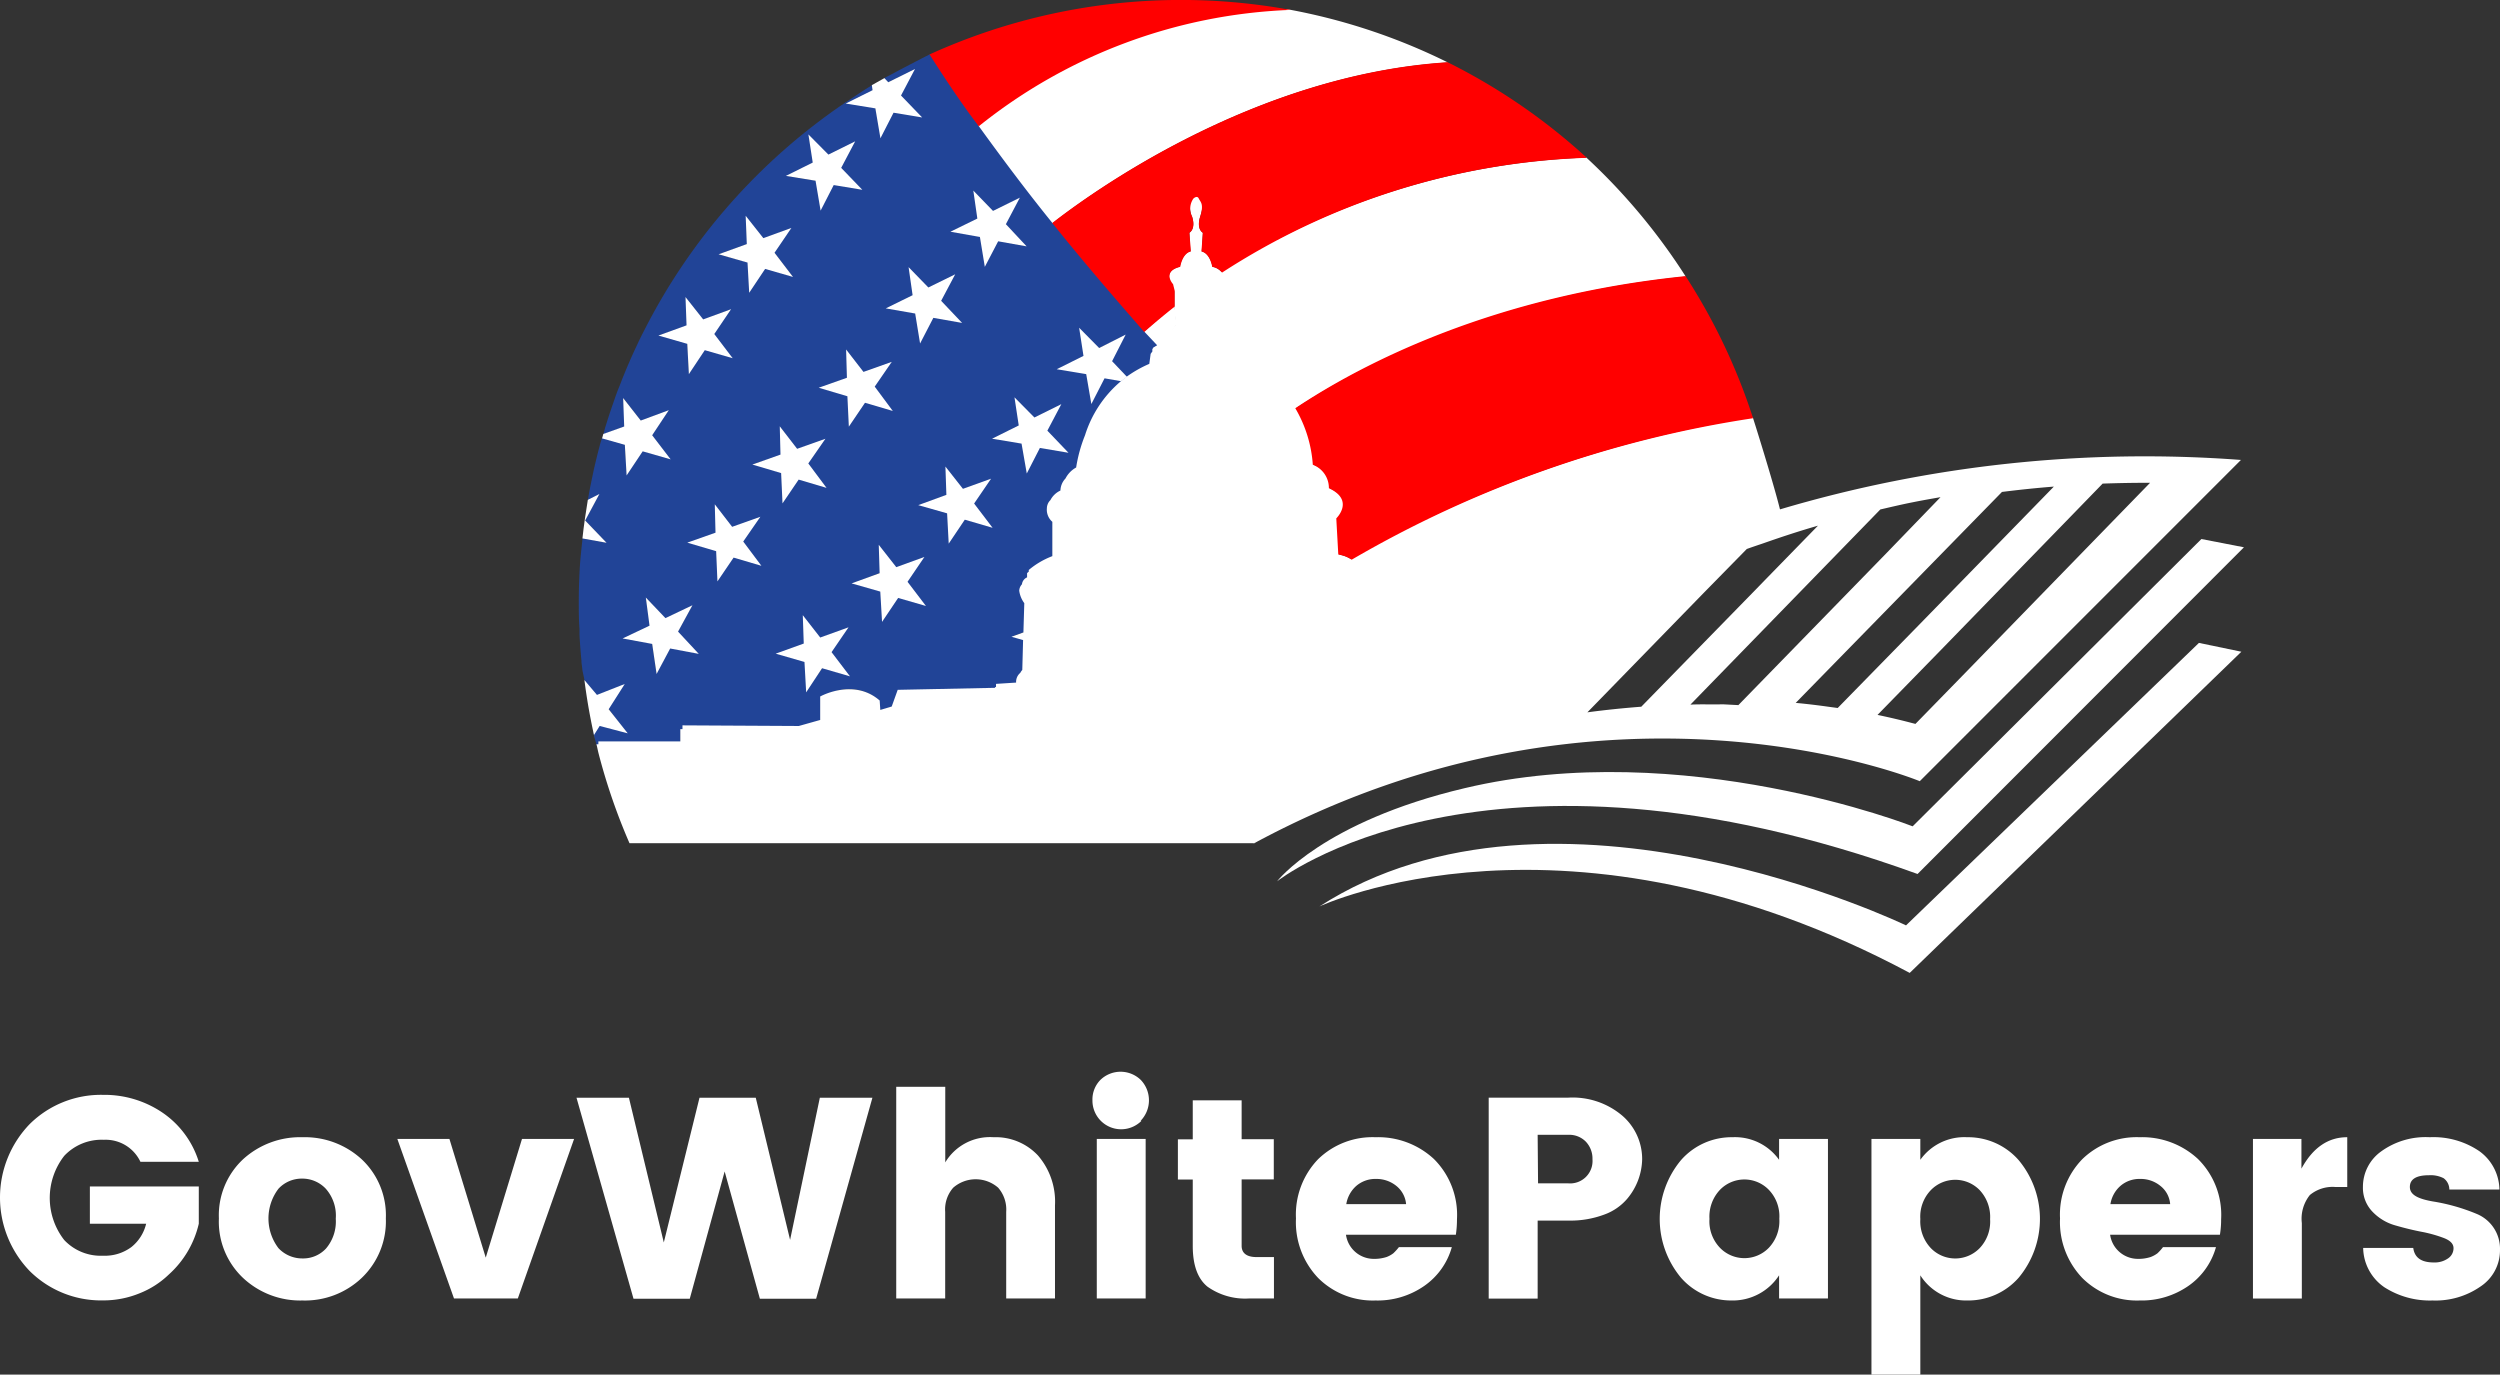 <svg xmlns="http://www.w3.org/2000/svg" width="311" height="171" viewBox="0 0 311 171">
  <rect x="0" y="0" width="311" height="171" fill="#333333" stroke="none"/>
  <g id="white" transform="translate(0 5)">
    <g id="Group_3556" data-name="Group 3556">
      <path id="Path_1546" data-name="Path 1546" d="M3.72,144.26a13.15,13.15,0,0,1,0-18.33,12.59,12.59,0,0,1,9.09-3.61,12.85,12.85,0,0,1,7.4,2.21,11.52,11.52,0,0,1,4.52,6.12H17.47a4.78,4.78,0,0,0-4.55-2.74,6.37,6.37,0,0,0-4.93,2,8.51,8.51,0,0,0,0,10.47,6.23,6.23,0,0,0,4.82,1.95,5.53,5.53,0,0,0,3.54-1.08,5.27,5.27,0,0,0,1.83-2.9h-7v-4.63H24.73v4.63A12.19,12.19,0,0,1,21,144.67,11.09,11.09,0,0,1,17.38,147a11.89,11.89,0,0,1-4.57.89,12.59,12.59,0,0,1-9.09-3.63Z" transform="translate(0 8.88)" fill="#fff"/>
      <path id="Path_1547" data-name="Path 1547" d="M30.23,145.09a9.63,9.63,0,0,1-3-7.4,9.53,9.53,0,0,1,3-7.35,10.53,10.53,0,0,1,7.4-2.75A10.46,10.46,0,0,1,45,130.34a9.55,9.55,0,0,1,3,7.35,9.73,9.73,0,0,1-3,7.4,10.24,10.24,0,0,1-7.37,2.81,10.4,10.4,0,0,1-7.4-2.81Zm10.33-3.66a5.19,5.19,0,0,0,1.21-3.7A5.05,5.05,0,0,0,40.53,134a4,4,0,0,0-3-1.26A3.94,3.94,0,0,0,34.64,134a6.11,6.11,0,0,0,0,7.39,4.06,4.06,0,0,0,3,1.28A3.87,3.87,0,0,0,40.56,141.43Z" transform="translate(0 8.88)" fill="#fff"/>
      <path id="Path_1548" data-name="Path 1548" d="M49.35,127.8h6.48l4.52,14.77,4.51-14.77h6.48l-7,19.85H56.4Z" transform="translate(0.077 8.88)" fill="#fff"/>
      <path id="Path_1549" data-name="Path 1549" d="M101.87,122.68h6.54l-7,25h-7l-4.38-15.83-4.34,15.83h-7l-7.09-25h6.52l4.34,18,4.44-18h7l4.27,17.68Z" transform="translate(0.117 8.88)" fill="#fff"/>
      <path id="Path_1550" data-name="Path 1550" d="M117.42,121.32v9.4a6.48,6.48,0,0,1,6-3.13,7.21,7.21,0,0,1,5.53,2.27,8.77,8.77,0,0,1,2.12,6.2v11.59H125V136.87a4.13,4.13,0,0,0-1-3,4.25,4.25,0,0,0-5.59,0,4.08,4.08,0,0,0-1,3v10.78h-6.09V121.32Z" transform="translate(0.171 8.88)" fill="#fff"/>
      <path id="Path_1551" data-name="Path 1551" d="M141.79,125.56A3.57,3.57,0,0,1,135.7,123a3.47,3.47,0,0,1,1-2.55,3.61,3.61,0,0,1,5,0,3.66,3.66,0,0,1,0,5.09Zm-5.55,22.09V127.8h6.08v19.85Z" transform="translate(0.2 8.88)" fill="#fff"/>
      <path id="Path_1552" data-name="Path 1552" d="M156.09,142.5h2.17v5.15h-3.09a8.09,8.09,0,0,1-5.18-1.47q-1.83-1.49-1.83-5.07v-8.26h-1.85v-5h1.85V123h6.08v4.84h4v5h-4v8.26C154.24,142,154.86,142.5,156.09,142.5Z" transform="translate(0.219 8.88)" fill="#fff"/>
      <path id="Path_1553" data-name="Path 1553" d="M170.86,147.9a9.61,9.61,0,0,1-7.12-2.79,10.05,10.05,0,0,1-2.77-7.42,9.93,9.93,0,0,1,2.75-7.36,9.69,9.69,0,0,1,7.14-2.74,10.2,10.2,0,0,1,7.26,2.7A9.8,9.8,0,0,1,181,137.8a12.728,12.728,0,0,1-.14,1.92H167.19a3.49,3.49,0,0,0,3.33,3,5,5,0,0,0,1.73-.23,3.35,3.35,0,0,0,.83-.46,6.63,6.63,0,0,0,.7-.77h6.58a8.72,8.72,0,0,1-3.42,4.82A10.16,10.16,0,0,1,170.86,147.9Zm2.6-14.25a3.91,3.91,0,0,0-2.53-.87,3.63,3.63,0,0,0-2.46.87,3.84,3.84,0,0,0-1.24,2.26h7.44a3.27,3.27,0,0,0-1.21-2.26Z" transform="translate(0.248 8.88)" fill="#fff"/>
      <path id="Path_1554" data-name="Path 1554" d="M204,130.33a7.87,7.87,0,0,1-1.82,4.87,6.74,6.74,0,0,1-2.86,2,12,12,0,0,1-4.5.76H191v9.71h-6.09v-25h9.86a9.55,9.55,0,0,1,6.76,2.24,7.12,7.12,0,0,1,2.47,5.42Zm-12.95,3h3.77a2.79,2.79,0,0,0,3-3,3.05,3.05,0,0,0-.82-2.18,2.88,2.88,0,0,0-2.17-.86H191Z" transform="translate(0.284 8.88)" fill="#fff"/>
      <path id="Path_1555" data-name="Path 1555" d="M208.79,145.06a11.43,11.43,0,0,1,0-14.61,8.37,8.37,0,0,1,6.42-2.86A6.73,6.73,0,0,1,221,130.4v-2.6h6.08v19.85H221v-2.88a6.87,6.87,0,0,1-5.91,3.13,8.29,8.29,0,0,1-6.3-2.84Zm10.92-3.7a4.84,4.84,0,0,0,1.32-3.63,4.75,4.75,0,0,0-1.32-3.61,4.23,4.23,0,0,0-6.05,0,4.84,4.84,0,0,0-1.32,3.63,4.75,4.75,0,0,0,1.32,3.61,4.23,4.23,0,0,0,6.05,0Z" transform="translate(0.318 8.88)" fill="#fff"/>
      <path id="Path_1556" data-name="Path 1556" d="M238.53,130.4a6.72,6.72,0,0,1,5.82-2.81,8.37,8.37,0,0,1,6.42,2.86,11.43,11.43,0,0,1,0,14.61,8.34,8.34,0,0,1-6.37,2.84,6.74,6.74,0,0,1-5.87-3.13v12.35h-6.08V127.8h6.08Zm7.37,11a4.78,4.78,0,0,0,1.31-3.61,4.88,4.88,0,0,0-1.31-3.63,4.23,4.23,0,0,0-6.05,0,4.75,4.75,0,0,0-1.32,3.61,4.84,4.84,0,0,0,1.32,3.63,4.23,4.23,0,0,0,6.05,0Z" transform="translate(0.359 8.88)" fill="#fff"/>
      <path id="Path_1557" data-name="Path 1557" d="M265.72,147.9a9.61,9.61,0,0,1-7.12-2.79,10.06,10.06,0,0,1-2.78-7.42,9.9,9.9,0,0,1,2.76-7.36,9.69,9.69,0,0,1,7.14-2.74,10.19,10.19,0,0,1,7.25,2.7,9.77,9.77,0,0,1,2.89,7.51,11.514,11.514,0,0,1-.15,1.92H262.05a3.49,3.49,0,0,0,3.33,3,4.92,4.92,0,0,0,1.72-.23,3.45,3.45,0,0,0,.84-.46,5.9,5.9,0,0,0,.69-.77h6.59a8.72,8.72,0,0,1-3.42,4.82,10.2,10.2,0,0,1-6.08,1.82Zm2.59-14.25a3.86,3.86,0,0,0-2.52-.87,3.61,3.61,0,0,0-2.46.87,3.79,3.79,0,0,0-1.24,2.26h7.43a3.19,3.19,0,0,0-1.21-2.26Z" transform="translate(0.448 8.88)" fill="#fff"/>
      <path id="Path_1558" data-name="Path 1558" d="M285.85,127.8v3.7q2.14-3.92,5.7-3.91v6.19h-1.5a4.44,4.44,0,0,0-3.15,1,4.71,4.71,0,0,0-1,3.49v9.39h-6.08V127.8Z" transform="translate(0.448 8.88)" fill="#fff"/>
      <path id="Path_1559" data-name="Path 1559" d="M293.5,133.78a5.4,5.4,0,0,1,2.25-4.41,9.44,9.44,0,0,1,6.06-1.78,10.15,10.15,0,0,1,6.18,1.74,6,6,0,0,1,2.49,4.77h-6.23a1.76,1.76,0,0,0-.71-1.41,3.54,3.54,0,0,0-1.82-.37c-1.59,0-2.38.49-2.38,1.46s1,1.48,2.92,1.81a23.929,23.929,0,0,1,5.37,1.53,4.68,4.68,0,0,1,2.92,4.49,5.39,5.39,0,0,1-2.39,4.53,9.8,9.8,0,0,1-6,1.76,10.49,10.49,0,0,1-6-1.65,6.05,6.05,0,0,1-2.63-4.89h6.23c.16,1.21,1,1.81,2.56,1.81a2.89,2.89,0,0,0,1.76-.5,1.52,1.52,0,0,0,.69-1.28c0-.52-.38-.93-1.15-1.24a16.471,16.471,0,0,0-2.8-.79c-1.09-.21-2.19-.48-3.29-.8a6.24,6.24,0,0,1-2.81-1.67A4.27,4.27,0,0,1,293.5,133.78Z" transform="translate(0.448 8.88)" fill="#fff"/>
    </g>
    <g id="Group_3435" data-name="Group 3435" transform="translate(-8.794 -6.048)">
      <g id="Group_3431" data-name="Group 3431" transform="translate(60 1)">
        <path id="Path_753" data-name="Path 753" d="M50.91,87.25v-.1h0Z" transform="translate(-0.106 0.122)" fill="#fff"/>
        <path id="Path_755" data-name="Path 755" d="M92.139,45.488l1.584-2.72,1.611-2.4-.238-2.35c-1.273,1-2.56,2.12-3.814,3.227Z" transform="translate(-0.189 0.055)" fill="#fff"/>
        <path id="Path_777" data-name="Path 777" d="M21,71.05Z" transform="translate(-0.006 0.099)" fill="#214497"/>
        <path id="Path_778" data-name="Path 778" d="M23.3,92.36l10.17.18V90.934h.392l-.122-.555,14.46.053,2.71-.792V87.15h0l.02-.388s3.923-2.442,7.173.388L58.33,88.4l1.42-.42.887-1.919,12.094-.26v-.1h.11v-.5l2.585-.144a1.749,1.749,0,0,1,.445-1.37,1.64,1.64,0,0,1,.25-.36l.1-3.72-1.45-.41,1.49-.54.1-3.66a2.755,2.755,0,0,1-.592-1.573,1.05,1.05,0,0,1,.29-.739,1.029,1.029,0,0,1,.687-.792v-.5a3.469,3.469,0,0,1,.29-.284v-.19a8.979,8.979,0,0,1,2.734-1.639V64.73a2,2,0,0,1-.68-1.7c.01-.378.408-.7.68-.958a1.675,1.675,0,0,1,1.015-.9A2.919,2.919,0,0,1,81.6,59.51,3.31,3.31,0,0,1,82.9,58.085,18.643,18.643,0,0,1,83.89,54c.813-2.6,3.682-5.469,5.756-7.234l-3.533.243-1.564,2.884-.528-3.453-3.352-.427,3.087-1.645-.589-3.189,2.255,2.214,3.189-1.5L86.987,44.9,89,47.1a16.714,16.714,0,0,1,2.959-1.752l.081-1.434.21-.17V43.3l.5-.3-1.56-1.655L79.9,27.922,70.506,15.594,64.475,6.8S61.13,8.51,60.03,9.12c-.37.2-.908.464-1.278.674l.508.528L62.469,8.8,60.7,11.927l2.58,2.58-3.453-.548-1.463,2.9L57.69,13.38,54,12.78A75.28,75.28,0,0,0,28.87,41.29c-.1.19-.2.38-.29.57-.35.7-.67,1.4-1,2.11-.16.36-.33.72-.48,1.09-.28.62-.53,1.25-.79,1.88-.19.47-.38,1-.56,1.42s-.42,1.13-.62,1.7-.4,1.16-.59,1.74-.32,1-.47,1.48c-.07.23-.135.57-.2.81l2.655-.965-.17-3.516,2.156,2.8L31.9,51.172l-2.031,3,2.219,2.938L28.72,56.09,26.8,59.06l-.283-3.75-2.83-.8c-.09.31-.19.62-.27.93-.16.62-.32,1.24-.47,1.86s-.28,1.17-.4,1.76-.26,1.24-.38,1.87c-.09.46-.17.92-.25,1.38h0l1.3-.669L21.584,64.8l2.578,2.734-2.812-.547h-.078c-.133,1.267-.295,2.662-.361,3.956h0c-.07,1.3-.11,2.6-.11,3.92,0,1.15,0,2.29.09,3.43v.76q.09,1.61.24,3.18c0,.32.07.64.1,1s.226,1.047.276,1.457l1.478,2.1,3.311-1.442L24.42,88.12l2.26,3.046-3.291-1.03-.773,1.03c.06.27.11.49.17.74s.257.824.3.984l.216-.2ZM40,69.186l-1.846,2.945L38,68.52l-3.36-.939L38,66.362l-.231-3.332,1.99,2.682,3.392-1.158-2.067,2.7,2.209,3.033Zm6-15.854L47.883,56l3.327-1.188L49.177,57.79l2.033,2.724-3.16-1.056L46.193,62.31l-.113-3.46-3.437-1.018L42.5,57.79l3.58-1.131ZM51.16,83.06l-1.983,2.752L49,82.28,45.639,81.4l3.248-1.268L48.7,76.913l2.007,2.562,3.406-1.188-2.06,2.994,2.06,2.71Zm9.319-8.874L58.63,77.192l-.21-3.632-3.446-.938L58.34,71.29l-.116-3.238,1.95,2.742,3.433-1.32-2.092,2.945,2.092,2.8Zm8.268-9.707-1.828,2.763-.119-3.4-3.416-.965,3.326-1.3-.2-3.144,1.99,2.539,3.392-1.2-2.153,2.945L71.9,65.454ZM80.609,50.524l-1.747,3.108,2.315,2.56L78.07,55.6l-1.564,2.925L76,55.16l-3.475-.553L75.673,53l-.508-3.27,2.275,2.376ZM70.54,27.25l-.534-3.281,2.313,2.406L75.475,24.8,73.85,27.922l2.375,2.688-3.359-.641-1.531,2.938L70.8,29.422l-3.516-.562Zm-8.07,9.51-.487-3.113,2.255,2.4,3.067-1.564L65.66,37.446l2.58,2.661-3.433-.629L63.324,42.4l-.569-3.514-3.392-.528Zm-3.205,8.625-1.822,2.667,2.112,2.878-3.169-.977L54.644,52.33,54.33,48.3H51.21l3.12-1.22V44.144l1.819,2.429ZM49.408,16.924l2.377,2.539,3.209-1.645-1.666,3.087,2.58,2.661L52.455,23l-1.564,2.986L50.37,22.53l-3.69-.6L50,20.27Zm-7.8,10.136,2.153,2.7,3.311-1.26-1.99,2.925,2.275,2.986-3.433-1.036L42.1,36.241,41.85,32.69l-3.6-1,3.51-1.27ZM30.9,41.746l3.406-1.158-.2-3.473,2.153,2.742,3.372-1.28L37.525,41.6l2.234,2.864-3.372-1.036L34.51,46.48l-.2-3.77ZM26.459,79.471l3.219-1.562-.5-3.422,2.406,2.531,3.281-1.578-1.8,3.25,2.5,2.609-3.4-.679-1.69,3.16L29.92,80Z" transform="translate(-0.006 0)" fill="#214497"/>
        <path id="Path_779" data-name="Path 779" d="M64.6,6.82h0Z" transform="translate(-0.133 0)" fill="#214497"/>
        <path id="Path_782" data-name="Path 782" d="M57.479,10.586c-1.1.66-2.495,1.606-3.555,2.316l1.3-.122,2.255-1.4Z" transform="translate(-0.114 0)" fill="#214497"/>
        <path id="Path_785" data-name="Path 785" d="M125.475,86.9v-.5l16.374-8.138S119.66,83.13,118.832,83.05l-.08-8.42s1.666-2.5-.16-3.08v-.83a17.212,17.212,0,0,0-1.566-1.1,3.8,3.8,0,0,0-1.6-.65l-.249-4.5s2.324-2.25-.918-3.75a3.09,3.09,0,0,0-1.995-2.92,15.569,15.569,0,0,0-2.164-6.94,13.844,13.844,0,0,0-6.639-5.912l-.378-1.888-1.035-.627L100.22,40.3l.17-4.08.249-.75s.658-.84.219-1.54a2.036,2.036,0,0,0-1.228-.793S99.39,31.5,98.3,31.246l.141-2.328s-.827-.436-.328-2.016.375-2.562-.562-2.531-.832,1.809-.469,2.531c.5,1.58-.328,2.016-.328,2.016l.125,2.328c-1.077.25-1.3,1.891-1.3,1.891-2.334.58-.939,2.363-.939,2.363l.249.75v1.887l.16,2.223L93.4,42.61l-.748.45-.5.3v.44l-.209.17-.17,1.26a14.891,14.891,0,0,0-2.823,1.6c-.269.2-.519.4-.768.61a14.433,14.433,0,0,0-4.409,6.68,18.188,18.188,0,0,0-1.1,4,3.3,3.3,0,0,0-1.327,1.37,2.263,2.263,0,0,0-.628,1.5,2.666,2.666,0,0,0-1.247,1.19,1.442,1.442,0,0,0-.439,1,2,2,0,0,0,.678,1.7v4.27a10.177,10.177,0,0,0-2.932,1.72v.21a1.687,1.687,0,0,0-.209.19v.52a1.07,1.07,0,0,0-.638.86,1.252,1.252,0,0,0-.339.8A3.345,3.345,0,0,0,76.222,75l-.11,3.64-1.486.54,1.446.41-.1,3.72a1.641,1.641,0,0,0-.249.36,1.472,1.472,0,0,0-.519,1.21l-2.5.16v.39h-.11v.1l-12.119.25-.748,2.08-1.416.42-.08-1.17c-3.242-2.83-7.4-.5-7.4-.5v2.92l-2.663.75L33.7,90.2v.47h-.269V92.2H23.239v.35H23c.1.39.17.79.269,1.17a75.241,75.241,0,0,0,3.84,11.14h77.713a17.713,17.713,0,0,0,2.049-2.29,43.366,43.366,0,0,1,3.7-4.372C120.323,86.842,140.489,85.838,125.475,86.9Z" transform="translate(-0.006 0.082)" fill="#fff"/>
        <path id="Path_786" data-name="Path 786" d="M54,12.8l3.35-1.69v-.4l-.24.14C56,11.46,55,12.13,54,12.8Z" transform="translate(-0.114 0)" fill="none"/>
        <path id="Path_787" data-name="Path 787" d="M57.28,10.7l-.14.09.14-.08Z" transform="translate(-0.118 0)" fill="none"/>
        <path id="Path_1656" data-name="Path 1656" d="M89,41.61l-3.3,1.67-2.49-2.52.54,3.5-3.33,1.66,3.67.61.64,3.72,1.64-3.2,2.051.358c.25-.21.48-.331.75-.531L87.31,44.92Z" transform="translate(-0.171 0.061)" fill="#fff"/>
        <path id="Path_1657" data-name="Path 1657" d="M46.06,58.82l.17,3.77,2.01-2.96,3.47,1.03-2.27-3.04,2.13-3.07L48.05,55.8,45.89,53l.09,3.52-3.5,1.24Z" transform="translate(-0.093 0.08)" fill="#fff"/>
        <path id="Path_1658" data-name="Path 1658" d="M71.45,33.21l1.66-3.18,3.54.63L74.07,27.9l1.74-3.3-3.34,1.65-2.45-2.53.5,3.48-3.35,1.64,3.67.65Z" transform="translate(-0.145 0.036)" fill="#fff"/>
        <path id="Path_1659" data-name="Path 1659" d="M63.38,42.73l1.65-3.19,3.58.63L66,37.42l1.75-3.3-3.34,1.64-2.46-2.53.5,3.49-3.34,1.64,3.66.64Z" transform="translate(-0.128 0.05)" fill="#fff"/>
        <path id="Path_1660" data-name="Path 1660" d="M75.68,52.9l-3.32,1.65,3.67.61.65,3.72,1.63-3.18,3.56.6-2.63-2.75,1.74-3.3-3.35,1.66L75.15,49.4Z" transform="translate(-0.155 0.074)" fill="#fff"/>
        <path id="Path_1661" data-name="Path 1661" d="M72.22,59.51l-3.5,1.26L66.54,58l.12,3.52-3.5,1.28,3.59,1.02.2,3.77,2-2.98,3.46,1.01-2.3-3.02Z" transform="translate(-0.136 0.087)" fill="#fff"/>
        <path id="Path_1662" data-name="Path 1662" d="M43.46,64.24l-3.51,1.25-2.16-2.8.09,3.53-3.51,1.24,3.59,1.06.16,3.76,2.01-2.96,3.46,1.02-2.26-3.02Z" transform="translate(-0.077 0.094)" fill="#fff"/>
        <path id="Path_1663" data-name="Path 1663" d="M54.45,77.97l-3.52,1.27-2.17-2.78.12,3.53-3.49,1.26,3.58,1.03.21,3.78,1.98-3,3.47,1.01-2.29-3.01Z" transform="translate(-0.099 0.115)" fill="#fff"/>
        <path id="Path_1664" data-name="Path 1664" d="M54.26,45.98l-3.51,1.24,3.57,1.06.18,3.78,2.01-2.97,3.46,1.02-2.25-3.03L59.84,44l-3.52,1.25-2.16-2.79Z" transform="translate(-0.11 1.063)" fill="#fff"/>
        <path id="Path_1665" data-name="Path 1665" d="M23.4,90.23l3.49.92-2.37-3,2-3.14-3.46,1.36L21.5,84.52a75.51,75.51,0,0,0,1.36,7.58c-.06-.25-.11-.5-.16-.75Z" transform="translate(-0.006 0.125)" fill="#fff"/>
        <path id="Path_1666" data-name="Path 1666" d="M30.48,83.78l1.69-3.17,3.56.67-2.58-2.77,1.79-3.28-3.36,1.6-2.44-2.56.46,3.5-3.35,1.59,3.68.68Z" transform="translate(-0.006 0.111)" fill="#fff"/>
        <path id="Path_1667" data-name="Path 1667" d="M50.35,22.53l.63,3.72,1.63-3.18,3.56.59-2.63-2.73,1.74-3.3-3.33,1.65-2.49-2.51.54,3.5-3.34,1.66Z" transform="translate(-0.102)" fill="#fff"/>
        <path id="Path_1673" data-name="Path 1673" d="M50.35,22.53l.63,3.72,1.63-3.18,3.56.59-2.63-2.73,1.74-3.3-3.33,1.65-.478-.514-1.562.875.09.629-3.34,1.66Z" transform="translate(7.34 -9)" fill="#fff"/>
        <path id="Path_1668" data-name="Path 1668" d="M34.53,46.47l1.98-2.98,3.47,1-2.29-3.01,2.09-3.09-3.47,1.27-2.2-2.78.13,3.52-3.5,1.27,3.59,1.03Z" transform="translate(-0.04 0.12)" fill="#fff"/>
        <path id="Path_1669" data-name="Path 1669" d="M41.87,32.67l.21,3.76,1.98-2.97,3.47,1-2.3-3.01,2.1-3.09-3.49,1.27-2.2-2.78.14,3.52-3.51,1.27Z" transform="translate(-0.085 0.041)" fill="#fff"/>
        <path id="Path_1670" data-name="Path 1670" d="M63.91,69.23l-3.5,1.27-2.18-2.78.11,3.53-3.49,1.27,3.57,1.02.22,3.77,2-2.98,3.46,1-2.29-3.01Z" transform="translate(-0.119 0.102)" fill="#fff"/>
        <path id="Path_1671" data-name="Path 1671" d="M21.67,64.92l1.77-3.3L22,62.35h0c-.26,1.58-.5,3.18-.67,4.8l3,.54Z" transform="translate(-0.08 -0.12)" fill="#fff"/>
        <path id="Path_1672" data-name="Path 1672" d="M26.75,59.12l2-3,3.48,1-2.3-3L32,51l-3.49,1.29-2.19-2.8.13,3.54-2.6.93-.15.55,2.83.8Z" transform="translate(-0.006 0.074)" fill="#fff"/>
        <path id="Path_1674" data-name="Path 1674" d="M79.87,27.73l.07.09c4.45-3.49,24.84-18.47,49.18-20A75.2,75.2,0,0,0,109.159,1.2,65,65,0,0,0,70.691,15.642C73.661,19.752,76.72,23.84,79.87,27.73Z" transform="translate(-0.206)" fill="#fff"/>
        <path id="Path_1675" data-name="Path 1675" d="M100.425,35.634l-.25.75-.17,4.08,1.67,2.25,1.25.75.16,1.75a14.222,14.222,0,0,1,6.847,5.872c8.56-5.71,25.158-14.223,48.858-16.633a75.706,75.706,0,0,0-12.36-14.8,90.361,90.361,0,0,0-45.785,14.444C101.085,34.794,100.425,35.634,100.425,35.634Z" transform="translate(-0.29)" fill="#fff"/>
        <path id="Path_1676" data-name="Path 1676" d="M117.9,71.087v.83c1.83.58.16,3.08.16,3.08l.09,8.42c.83.08,1.594,3.276,1.594,3.276,19.424-9.79,52-18,51.016-22.7-.474-2.28-2.745-9.656-3.537-12.128a146.722,146.722,0,0,0-50.932,18.115,17.259,17.259,0,0,1,1.61,1.11Z" transform="translate(-0.382 0.096)" fill="#fff"/>
        <path id="Path_1677" data-name="Path 1677" d="M64.6,6.82c1.57,2.47,3.24,5,5,7.43l1.122,1.508A65.887,65.887,0,0,1,109.515,1.281,75.6,75.6,0,0,0,64.6,6.82Z" transform="translate(-0.171)" fill="red"/>
        <path id="Path_1678" data-name="Path 1678" d="M90,39.75l1.38,1.6q1.89-1.66,3.79-3.16V36.2l-.2-.8s-1.449-1.576.891-2.156c0,0,.248-1.67,1.328-1.92L97,29s.84-.42.34-2a2.2,2.2,0,0,1,.16-2.25s.46-.45.67,0,.67.66.17,2.25.33,2,.33,2l-.17,2.33c1.09.25,1.34,1.92,1.34,1.92a1.9,1.9,0,0,1,1.22.71,88.76,88.76,0,0,1,45.38-14.28A75.07,75.07,0,0,0,129.12,7.79c-24.34,1.56-44.73,16.54-49.18,20C83.38,32.07,86.82,36.11,90,39.75Z" transform="translate(-0.246)" fill="red"/>
        <path id="Path_1679" data-name="Path 1679" d="M112.49,57.8a3.09,3.09,0,0,1,2,2.92c3.25,1.5.92,3.75.92,3.75l.25,4.5a4.045,4.045,0,0,1,1.66.643,140.83,140.83,0,0,1,49.94-17.6,74.59,74.59,0,0,0-8.4-17.68c-23.7,2.41-39.989,10.726-48.549,16.436A15.985,15.985,0,0,1,112.49,57.8Z" transform="translate(-0.382 0.064)" fill="red"/>
      </g>
      <g id="Group_3433" data-name="Group 3433" transform="translate(5.706 -7.678) rotate(3)">
        <path id="Path_1226" data-name="Path 1226" d="M247,104.71,285.42,62l-5.34-.75-34,37.57S217,89.12,190.17,97c-17.38,5.08-22.69,12.79-22.69,12.79S192.09,88,247,104.71Z" transform="translate(0.448 -0.067)" fill="#fff"/>
        <path id="Path_1227" data-name="Path 1227" d="M280.45,74.18l-34.55,37s-44.85-18.84-73,1.47c0,0,30-16.1,73.77,4.41L285.78,75Z" transform="translate(0.448 -0.077)" fill="#fff"/>
        <path id="Path_1228" data-name="Path 1228" d="M227.6,60.28c-.91.32-1.82.65-2.71,1-15.275,5.787-45.246,19.324-60.569,43.963,42.81-26.12,82.349-12.083,82.349-12.083l37.81-42a159.42,159.42,0,0,0-56.88,9.12ZM204.93,86.77,218.67,71.1l5-5.66c.61-.26,1.25-.51,1.88-.76,2.21-.91,4.46-1.79,6.81-2.6l-6.24,7.11-1.18,1.35L211.59,85.72C209.44,86,207.21,86.34,204.93,86.77Zm12.75-1.63L240,59.66c1.33-.38,2.65-.77,4-1.11,1.13-.29,2.26-.55,3.4-.81L241,65.1,223.64,84.89H221.7C220.39,85,219.06,85,217.68,85.14ZM255,56.69c2.13-.38,4.26-.72,6.41-1L245.75,73.53,236,84.6l-1-.08c-1.35-.12-2.75-.22-4.25-.28Zm-6.73,20.23,14.88-17,4.3-4.92c1.95-.17,3.92-.31,5.89-.41L251.83,79.16l-6.07,6.91-.55-.11c-1.2-.25-2.61-.51-4.22-.76Z" transform="translate(0.448 -0.059)" fill="#fff"/>
      </g>
    </g>
  </g>
</svg>
